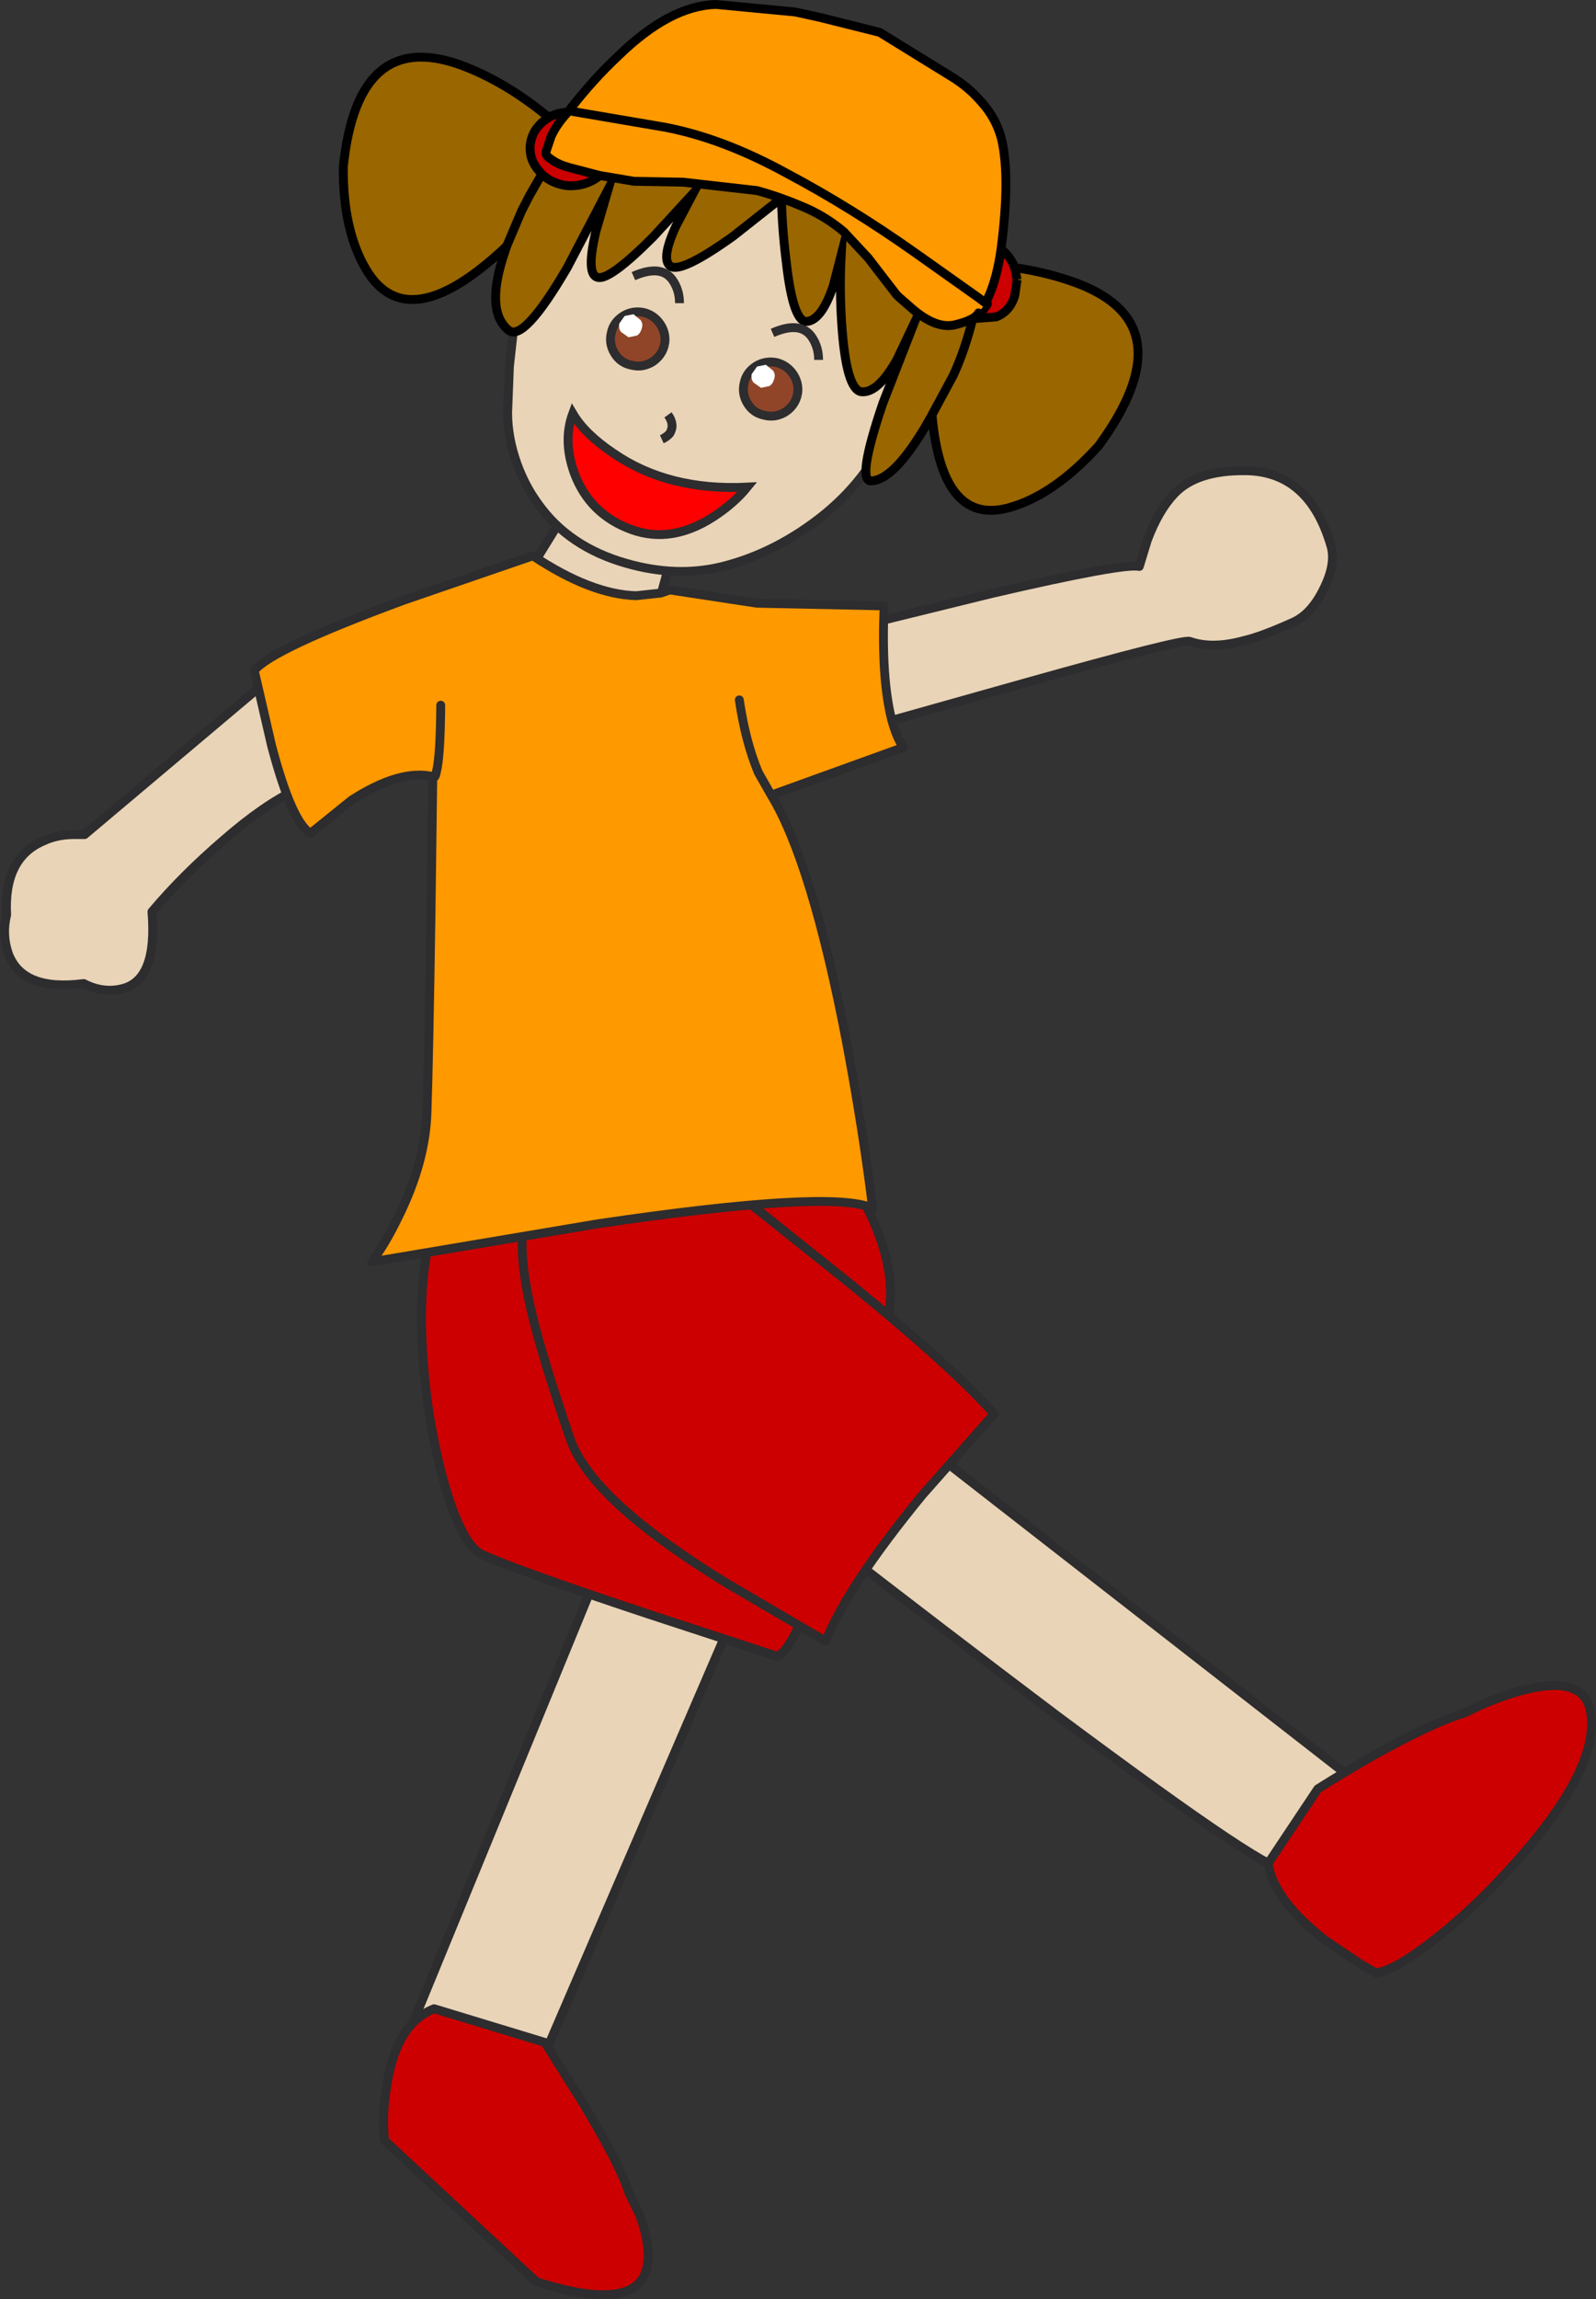 <?xml version="1.0" encoding="UTF-8" standalone="no"?>
<svg xmlns:xlink="http://www.w3.org/1999/xlink" height="259.35px" width="180.15px" xmlns="http://www.w3.org/2000/svg">
  <rect width="100%" height="100%" fill="#333333" stroke="none"/>
  <g transform="matrix(1, 0, 0, 1, 90.05, 129.65)">
    <path d="M-22.1 46.6 L-43.15 97.85 -28.45 101.8 -7.9 54.15 -22.1 46.6" fill="#e9d4b7" fill-rule="evenodd" stroke="none"/>
    <path d="M-22.1 46.6 L-43.15 97.85 -28.45 101.8 -7.9 54.15 -22.1 46.6" fill="none" stroke="#2d2c2e" stroke-linecap="round" stroke-linejoin="round" stroke-width="1.0"/>
    <path d="M-28.55 100.75 L-41.05 96.95 Q-45.25 98.6 -46.35 105.35 -46.95 108.75 -46.65 111.8 L-29.5 127.75 Q-17.2 131.65 -16.9 125.15 -16.8 123.05 -17.85 120.2 L-19.05 117.75 Q-20.05 114.55 -24.4 107.35 L-28.55 100.75" fill="#cc0000" fill-rule="evenodd" stroke="none"/>
    <path d="M-28.55 100.75 L-24.4 107.35 Q-20.05 114.55 -19.05 117.75 L-17.85 120.2 Q-16.8 123.05 -16.9 125.15 -17.2 131.65 -29.5 127.75 L-46.65 111.8 Q-46.95 108.75 -46.35 105.35 -45.25 98.6 -41.05 96.95 L-28.55 100.75" fill="none" stroke="#2d2c2e" stroke-linecap="round" stroke-linejoin="round" stroke-width="1.0"/>
    <path d="M-25.8 -2.95 L-18.4 -3.75 -14.15 -4.05 -14.0 -4.05 -12.15 -4.3 Q-8.85 -4.4 -3.35 -2.7 L3.4 -0.3 Q5.7 2.4 7.65 6.25 11.55 13.85 10.05 19.45 L5.6 37.5 Q0.5 55.85 -2.3 57.2 L-16.35 52.6 Q-31.3 47.65 -35.55 45.75 -37.45 44.95 -39.2 39.95 -40.85 35.1 -41.8 28.55 -43.85 12.5 -39.6 4.95 -36.25 -1.15 -25.8 -2.95" fill="#cc0000" fill-rule="evenodd" stroke="none"/>
    <path d="M-25.8 -2.95 L-18.4 -3.75 -14.15 -4.05 -14.0 -4.05 -12.15 -4.3 Q-8.85 -4.4 -3.35 -2.7 L3.4 -0.3 Q5.7 2.4 7.65 6.25 11.55 13.85 10.05 19.45 L5.6 37.5 Q0.5 55.85 -2.3 57.2 L-16.35 52.6 Q-31.3 47.65 -35.55 45.75 -37.45 44.95 -39.2 39.95 -40.85 35.1 -41.8 28.55 -43.85 12.5 -39.6 4.95 -36.25 -1.15 -25.8 -2.95" fill="none" stroke="#2d2c2e" stroke-linecap="round" stroke-linejoin="round" stroke-width="1.0"/>
    <path d="M-5.85 -81.15 L-6.1 -80.7 -6.75 -80.5 Q-7.1 -80.55 -7.65 -81.05 -8.15 -81.55 -8.1 -82.05 -8.0 -83.1 -6.9 -82.5 -5.85 -81.85 -5.85 -81.15" fill="#dbb98a" fill-rule="evenodd" stroke="none"/>
    <path d="M-31.45 -63.4 L-15.95 -60.7 -14.05 -67.65 -26.85 -70.85 -31.45 -63.4" fill="#e9d4b7" fill-rule="evenodd" stroke="none"/>
    <path d="M-31.45 -63.4 L-15.95 -60.7 -14.05 -67.65 -26.85 -70.85 -31.45 -63.4" fill="none" stroke="#2d2c2e" stroke-linecap="round" stroke-linejoin="round" stroke-width="1.0"/>
    <path d="M-32.1 -92.35 L-32.55 -88.3 -32.75 -83.1 Q-32.75 -80.3 -31.7 -77.35 -30.8 -74.85 -29.3 -72.8 -25.85 -67.95 -19.35 -66.1 -13.75 -64.5 -8.7 -65.7 -3.55 -66.95 1.1 -70.2 6.8 -74.15 9.7 -79.85 L15.75 -93.9 14.85 -95.7 Q13.6 -97.9 11.8 -99.95 6.1 -106.55 -2.75 -109.15 -11.65 -111.75 -21.1 -110.6 -25.8 -110.05 -28.75 -108.95 L-32.1 -92.35" fill="#e9d4b7" fill-rule="evenodd" stroke="none"/>
    <path d="M-32.1 -92.35 L-32.55 -88.3 -32.75 -83.1 Q-32.75 -80.3 -31.7 -77.35 -30.8 -74.85 -29.3 -72.8 -25.85 -67.95 -19.35 -66.1 -13.75 -64.5 -8.7 -65.7 -3.55 -66.95 1.1 -70.2 6.8 -74.15 9.7 -79.85 L15.75 -93.9 14.85 -95.7 Q13.6 -97.9 11.8 -99.95 6.1 -106.55 -2.75 -109.15 -11.65 -111.75 -21.1 -110.6 -25.8 -110.05 -28.75 -108.95 L-32.1 -92.35" fill="none" stroke="#2d2c2e" stroke-linecap="butt" stroke-linejoin="miter" stroke-miterlimit="1024" stroke-width="1.0"/>
    <path d="M-15.35 -80.1 Q-14.8 -80.35 -14.45 -80.75 -13.85 -81.75 -14.65 -82.85" fill="none" stroke="#2d2c2e" stroke-linecap="butt" stroke-linejoin="miter" stroke-miterlimit="1024" stroke-width="1.0"/>
    <path d="M-28.1 -116.4 Q-32.5 -120.05 -37.1 -121.95 -49.65 -127.15 -51.3 -110.8 -51.35 -103.7 -48.75 -99.3 -44.05 -91.3 -32.85 -101.9 L-33.05 -101.3 Q-35.35 -94.6 -32.65 -92.4 -30.95 -91.0 -26.0 -99.5 L-21.4 -108.3 -22.8 -103.5 Q-23.95 -98.6 -22.55 -98.35 -21.2 -98.05 -16.35 -102.9 L-11.8 -107.85 -13.75 -104.15 Q-15.5 -100.35 -14.35 -99.6 -13.1 -98.85 -7.3 -103.0 L-1.85 -107.3 Q-1.75 -103.65 -1.3 -100.1 -0.5 -93.0 1.15 -93.4 2.75 -93.7 4.0 -97.4 L4.9 -100.9 Q4.7 -97.1 4.95 -93.25 5.45 -85.55 7.25 -85.45 9.1 -85.35 11.2 -89.1 L13.05 -93.0 9.6 -84.15 Q6.6 -75.3 8.3 -75.4 10.8 -75.5 14.35 -81.45 L15.15 -82.85 Q16.3 -69.95 24.25 -72.5 29.1 -74.0 33.95 -79.35 43.9 -92.95 31.65 -97.65 28.35 -98.9 24.55 -99.45 L24.75 -98.1 24.5 -96.35 Q24.0 -94.55 22.4 -93.9 L19.8 -93.7 19.75 -93.7 19.2 -93.85 Q17.55 -94.65 16.75 -96.35 16.3 -97.35 16.3 -98.3 16.25 -99.15 16.5 -100.05 17.05 -101.8 18.6 -102.5 L20.55 -102.8 Q20.15 -106.8 18.3 -110.1 15.75 -114.4 9.65 -117.7 3.3 -121.1 -3.9 -121.75 -11.9 -122.45 -18.5 -119.35 -21.05 -118.15 -23.25 -116.4 L-22.05 -115.5 Q-20.8 -114.15 -20.95 -112.4 -21.15 -110.7 -22.6 -109.65 -24.05 -108.6 -26.0 -108.7 -27.7 -108.9 -28.9 -110.0 L-29.15 -110.3 Q-30.35 -111.6 -30.2 -113.3 -30.0 -115.0 -28.55 -116.1 L-28.1 -116.4 M-32.85 -101.9 L-31.2 -105.8 -30.25 -107.65 -28.9 -110.0 -30.25 -107.65 -31.2 -105.8 -32.85 -101.9 M15.15 -82.85 L17.55 -87.3 Q18.85 -90.1 19.75 -93.7 18.85 -90.1 17.55 -87.3 L15.15 -82.85" fill="#996600" fill-rule="evenodd" stroke="none"/>
    <path d="M24.75 -98.1 L24.55 -99.15 24.35 -99.8 Q23.5 -101.5 21.8 -102.25 L20.55 -102.5 18.6 -102.2 Q17.05 -101.5 16.5 -99.75 L16.3 -98.3 Q16.3 -97.35 16.75 -96.35 17.55 -94.65 19.2 -93.85 L19.75 -93.7 19.8 -93.7 22.4 -93.9 Q24.0 -94.55 24.5 -96.35 L24.75 -98.1 M-23.25 -116.4 Q-24.1 -116.9 -25.15 -116.95 -26.8 -117.15 -28.1 -116.4 L-28.55 -116.1 Q-30.0 -115.0 -30.2 -113.3 -30.35 -111.6 -29.15 -110.3 L-28.9 -110.0 Q-27.7 -108.9 -26.0 -108.7 -24.05 -108.6 -22.6 -109.65 -21.15 -110.7 -20.95 -112.4 -20.8 -114.15 -22.05 -115.5 L-23.25 -116.4" fill="#cc0000" fill-rule="evenodd" stroke="none"/>
    <path d="M24.75 -98.1 L24.55 -99.15 24.35 -99.8 Q23.5 -101.5 21.8 -102.25 L20.55 -102.5 18.6 -102.2 Q17.05 -101.5 16.5 -99.75 L16.3 -98.3 Q16.3 -97.35 16.75 -96.35 17.55 -94.65 19.2 -93.85 L19.75 -93.7 Q18.85 -90.1 17.55 -87.3 L15.15 -82.85 M19.75 -93.7 L19.8 -93.7 22.4 -93.9 Q24.0 -94.55 24.5 -96.35 L24.75 -98.1" fill="none" stroke="#000000" stroke-linecap="butt" stroke-linejoin="miter" stroke-miterlimit="1024" stroke-width="1.0"/>
    <path d="M-28.1 -116.4 Q-32.5 -120.05 -37.1 -121.95 -49.65 -127.15 -51.3 -110.8 -51.35 -103.7 -48.75 -99.3 -44.05 -91.3 -32.85 -101.9 M20.55 -102.8 Q20.15 -106.8 18.3 -110.1 15.75 -114.4 9.65 -117.7 3.3 -121.1 -3.9 -121.75 -11.9 -122.45 -18.5 -119.35 -21.05 -118.15 -23.25 -116.4" fill="none" stroke="#000000" stroke-linecap="butt" stroke-linejoin="miter" stroke-miterlimit="1024" stroke-width="1.0"/>
    <path d="M-32.85 -101.9 L-33.05 -101.3 Q-35.35 -94.6 -32.65 -92.4 -30.95 -91.0 -26.0 -99.5 L-21.4 -108.3 -22.8 -103.5 Q-23.95 -98.6 -22.55 -98.35 -21.2 -98.05 -16.35 -102.9 L-11.8 -107.85 -13.75 -104.15 Q-15.5 -100.35 -14.35 -99.6 -13.1 -98.85 -7.3 -103.0 L-1.85 -107.3 Q-1.75 -103.65 -1.3 -100.1 -0.5 -93.0 1.15 -93.4 2.75 -93.7 4.0 -97.4 L4.9 -100.9 Q4.7 -97.1 4.95 -93.25 5.45 -85.55 7.25 -85.45 9.1 -85.35 11.2 -89.1 L13.05 -93.0 9.6 -84.15 Q6.6 -75.3 8.3 -75.4 10.8 -75.5 14.35 -81.45 L15.15 -82.85 Q16.3 -69.95 24.25 -72.5 29.1 -74.0 33.95 -79.35 43.9 -92.95 31.65 -97.65 28.35 -98.9 24.55 -99.45" fill="none" stroke="#000000" stroke-linecap="round" stroke-linejoin="miter" stroke-miterlimit="1024" stroke-width="1.0"/>
    <path d="M-23.25 -116.4 Q-24.1 -116.9 -25.15 -116.95 -26.8 -117.15 -28.1 -116.4 L-28.55 -116.1 Q-30.0 -115.0 -30.2 -113.3 -30.35 -111.6 -29.15 -110.3 L-28.9 -110.0 -30.25 -107.65 -31.2 -105.8 -32.85 -101.9 M-28.9 -110.0 Q-27.7 -108.9 -26.0 -108.7 -24.05 -108.6 -22.6 -109.65 -21.15 -110.7 -20.95 -112.4 -20.8 -114.15 -22.05 -115.5 L-23.25 -116.4" fill="none" stroke="#000000" stroke-linecap="round" stroke-linejoin="miter" stroke-miterlimit="1024" stroke-width="1.0"/>
    <path d="M-13.35 -95.45 Q-13.35 -96.8 -14.0 -97.85 -15.25 -99.95 -18.55 -98.5" fill="none" stroke="#2d2c2e" stroke-linecap="butt" stroke-linejoin="miter" stroke-miterlimit="1024" stroke-width="1.0"/>
    <path d="M21.15 -95.4 L20.35 -94.3" fill="none" stroke="#000000" stroke-linecap="round" stroke-linejoin="round" stroke-width="1.5"/>
    <path d="M21.15 -95.5 L21.5 -96.1 Q22.5 -98.3 22.95 -101.6 23.95 -109.25 23.1 -113.5 22.55 -116.25 20.45 -118.45 19.3 -119.75 17.6 -120.85 L9.25 -126.0 2.45 -127.7 -0.3 -128.3 -9.25 -129.15 Q-14.45 -129.0 -20.25 -123.35 -23.1 -120.7 -25.85 -117.15 L-15.0 -115.3 Q-8.45 -114.05 -1.25 -110.1 6.0 -106.25 13.15 -101.2 L20.35 -96.1 21.15 -95.5 20.35 -96.1 13.15 -101.2 Q6.0 -106.25 -1.25 -110.1 -8.45 -114.05 -15.0 -115.3 L-25.85 -117.15 -25.95 -117.0 Q-27.25 -115.6 -27.85 -114.25 L-28.4 -112.6 Q-28.6 -112.15 -27.8 -111.65 -27.05 -111.1 -25.8 -110.75 L-22.35 -109.85 -18.5 -109.2 -12.95 -109.1 -4.6 -108.15 Q-1.85 -107.4 1.1 -106.1 3.3 -105.1 5.2 -103.5 L7.95 -100.55 10.45 -97.3 11.15 -96.4 11.4 -96.15 12.55 -95.15 Q15.45 -92.5 17.7 -93.0 20.0 -93.55 20.4 -94.35 L21.2 -95.45 21.15 -95.5" fill="#ff9900" fill-rule="evenodd" stroke="none"/>
    <path d="M-25.85 -117.15 Q-23.1 -120.7 -20.25 -123.35 -14.45 -129.0 -9.25 -129.15 L-0.3 -128.3 2.45 -127.7 9.25 -126.0 17.6 -120.85 Q19.3 -119.75 20.45 -118.45 22.55 -116.25 23.1 -113.5 23.95 -109.25 22.95 -101.6 22.5 -98.3 21.5 -96.1 L21.15 -95.5 20.35 -96.1 13.15 -101.2 Q6.0 -106.25 -1.25 -110.1 -8.45 -114.05 -15.0 -115.3 L-25.85 -117.15 -25.95 -117.0 Q-27.25 -115.6 -27.85 -114.25 L-28.4 -112.6 Q-28.6 -112.15 -27.8 -111.65 -27.05 -111.1 -25.8 -110.75 L-22.35 -109.85 -18.5 -109.2 -12.95 -109.1 -4.6 -108.15 Q-1.85 -107.4 1.1 -106.1 3.3 -105.1 5.2 -103.5 L7.95 -100.55 10.45 -97.3 11.15 -96.4 11.4 -96.15 12.55 -95.15 Q15.45 -92.5 17.7 -93.0 20.0 -93.55 20.4 -94.35" fill="none" stroke="#000000" stroke-linecap="round" stroke-linejoin="round" stroke-width="1.0"/>
    <path d="M2.35 -89.05 Q2.35 -90.4 1.7 -91.45 0.45 -93.55 -2.85 -92.1" fill="none" stroke="#2d2c2e" stroke-linecap="butt" stroke-linejoin="miter" stroke-miterlimit="1024" stroke-width="1.0"/>
    <path d="M-15.05 -90.75 Q-15.35 -89.5 -16.45 -88.8 -17.55 -88.15 -18.75 -88.45 -20.0 -88.7 -20.65 -89.75 -21.35 -90.85 -21.05 -92.1 -20.8 -93.3 -19.7 -94.0 -18.65 -94.65 -17.4 -94.4 -16.2 -94.1 -15.5 -93.05 -14.8 -91.95 -15.05 -90.75" fill="#914528" fill-rule="evenodd" stroke="none"/>
    <path d="M-15.05 -90.75 Q-15.35 -89.5 -16.45 -88.8 -17.55 -88.15 -18.75 -88.45 -20.0 -88.7 -20.65 -89.75 -21.35 -90.85 -21.05 -92.1 -20.8 -93.3 -19.7 -94.0 -18.65 -94.65 -17.4 -94.4 -16.2 -94.1 -15.5 -93.05 -14.8 -91.95 -15.05 -90.75" fill="none" stroke="#2d2c2e" stroke-linecap="butt" stroke-linejoin="miter" stroke-miterlimit="1024" stroke-width="1.0"/>
    <path d="M-17.75 -93.55 L-18.55 -94.2 -19.55 -94.0 -20.15 -93.15 Q-20.25 -92.6 -19.95 -92.2 L-19.1 -91.6 -18.15 -91.8 Q-17.75 -92.05 -17.6 -92.65 -17.45 -93.15 -17.75 -93.55" fill="#ffffff" fill-rule="evenodd" stroke="none"/>
    <path d="M-0.05 -85.1 Q-0.35 -83.85 -1.45 -83.15 -2.55 -82.5 -3.75 -82.8 -5.0 -83.05 -5.65 -84.1 -6.35 -85.2 -6.05 -86.45 -5.8 -87.65 -4.7 -88.35 -3.65 -89.0 -2.4 -88.75 -1.2 -88.45 -0.5 -87.4 0.2 -86.3 -0.05 -85.1" fill="#914528" fill-rule="evenodd" stroke="none"/>
    <path d="M-0.05 -85.1 Q-0.35 -83.85 -1.45 -83.15 -2.55 -82.5 -3.75 -82.8 -5.0 -83.05 -5.65 -84.1 -6.35 -85.2 -6.05 -86.45 -5.8 -87.65 -4.7 -88.35 -3.65 -89.0 -2.4 -88.75 -1.2 -88.45 -0.5 -87.4 0.2 -86.3 -0.05 -85.1" fill="none" stroke="#2d2c2e" stroke-linecap="butt" stroke-linejoin="miter" stroke-miterlimit="1024" stroke-width="1.0"/>
    <path d="M-2.8 -87.85 L-3.6 -88.5 -4.6 -88.3 -5.2 -87.45 Q-5.3 -86.9 -5.0 -86.5 L-4.15 -85.9 -3.2 -86.1 Q-2.8 -86.35 -2.65 -86.95 -2.5 -87.45 -2.8 -87.85" fill="#ffffff" fill-rule="evenodd" stroke="none"/>
    <path d="M-20.85 -78.55 Q-14.65 -74.25 -5.7 -74.7 -7.2 -72.85 -9.6 -71.3 -14.3 -68.3 -18.75 -69.9 -23.45 -71.6 -25.2 -76.2 -26.55 -79.9 -25.4 -83.0 -24.05 -80.7 -20.85 -78.55" fill="#ff0000" fill-rule="evenodd" stroke="none"/>
    <path d="M-20.85 -78.55 Q-14.65 -74.25 -5.7 -74.7 -7.2 -72.85 -9.6 -71.3 -14.3 -68.3 -18.75 -69.9 -23.45 -71.6 -25.2 -76.2 -26.55 -79.9 -25.4 -83.0 -24.05 -80.7 -20.85 -78.55" fill="none" stroke="#2d2c2e" stroke-linecap="butt" stroke-linejoin="miter" stroke-miterlimit="1024" stroke-width="1.0"/>
    <path d="M59.35 -63.2 Q60.75 -66.0 60.2 -68.0 57.75 -76.5 50.5 -76.55 45.0 -76.6 42.5 -73.95 40.7 -72.05 39.45 -68.7 L38.55 -65.75 Q36.75 -66.15 21.9 -62.7 L7.45 -59.15 5.85 -57.45 8.0 -47.65 25.6 -52.6 Q43.4 -57.6 44.25 -57.3 46.8 -56.4 50.4 -57.4 52.35 -57.85 55.9 -59.45 57.95 -60.35 59.35 -63.2" fill="#e9d4b7" fill-rule="evenodd" stroke="none"/>
    <path d="M59.35 -63.2 Q57.95 -60.35 55.9 -59.45 52.35 -57.85 50.4 -57.4 46.8 -56.4 44.25 -57.3 43.4 -57.6 25.6 -52.6 L8.0 -47.65 5.85 -57.45 7.45 -59.15 21.9 -62.7 Q36.75 -66.15 38.55 -65.75 L39.45 -68.7 Q40.7 -72.05 42.5 -73.95 45.0 -76.6 50.5 -76.55 57.75 -76.5 60.2 -68.0 60.75 -66.0 59.35 -63.2" fill="none" stroke="#2d2c2e" stroke-linecap="round" stroke-linejoin="round" stroke-width="1.0"/>
    <path d="M-57.95 -54.5 L-80.5 -35.5 -81.95 -35.5 Q-83.7 -35.45 -85.1 -34.8 -89.65 -32.9 -89.3 -26.45 -89.85 -24.2 -89.1 -22.05 -87.5 -17.8 -80.6 -18.7 -78.45 -17.6 -76.35 -18.1 -72.25 -19.0 -72.9 -26.8 -69.45 -30.9 -64.85 -34.85 -55.7 -42.85 -49.95 -41.85 L-57.95 -54.5" fill="#e9d4b7" fill-rule="evenodd" stroke="none"/>
    <path d="M-57.95 -54.5 L-80.5 -35.5 -81.95 -35.5 Q-83.7 -35.45 -85.1 -34.8 -89.65 -32.9 -89.3 -26.45 -89.85 -24.2 -89.1 -22.05 -87.5 -17.8 -80.6 -18.7 -78.45 -17.6 -76.35 -18.1 -72.25 -19.0 -72.9 -26.8 -69.45 -30.9 -64.85 -34.85 -55.7 -42.85 -49.95 -41.85 L-57.95 -54.5" fill="none" stroke="#2d2c2e" stroke-linecap="round" stroke-linejoin="round" stroke-width="1.0"/>
    <path d="M58.05 74.2 L61.55 70.2 13.4 32.7 3.45 44.15 Q16.35 54.15 29.15 63.8 54.85 82.95 54.75 80.85 54.55 78.65 58.05 74.2" fill="#e9d4b7" fill-rule="evenodd" stroke="none"/>
    <path d="M58.05 74.2 Q54.55 78.65 54.75 80.85 54.85 82.95 29.15 63.8 16.35 54.15 3.45 44.15 L13.4 32.7 61.55 70.2 58.05 74.2" fill="none" stroke="#2d2c2e" stroke-linecap="round" stroke-linejoin="round" stroke-width="1.0"/>
    <path d="M89.45 63.25 Q88.55 59.25 81.75 61.05 78.45 61.95 75.25 63.6 72.0 64.5 64.95 68.4 61.55 70.35 58.7 72.15 L53.1 80.55 Q53.65 84.6 59.5 89.2 L63.5 91.9 65.25 92.9 Q67.35 92.65 71.6 89.35 75.95 86.0 80.1 81.45 90.8 69.85 89.45 63.25" fill="#cc0000" fill-rule="evenodd" stroke="none"/>
    <path d="M89.45 63.25 Q90.8 69.85 80.1 81.45 75.95 86.0 71.6 89.35 67.35 92.65 65.25 92.9 L63.5 91.9 59.5 89.2 Q53.65 84.6 53.1 80.55 L58.7 72.15 Q61.55 70.35 64.95 68.4 72.0 64.5 75.25 63.6 78.45 61.95 81.75 61.05 88.55 59.25 89.45 63.25" fill="none" stroke="#2d2c2e" stroke-linecap="round" stroke-linejoin="round" stroke-width="1.0"/>
    <path d="M14.1 38.95 L22.15 29.85 Q17.55 24.65 6.15 15.35 L-4.3 7.0 Q-13.1 0.1 -22.5 2.5 -27.2 3.75 -30.1 6.4 -32.2 9.25 -30.0 18.6 -28.75 23.75 -25.7 32.65 -23.3 39.6 -8.1 48.9 L3.15 55.5 Q5.6 49.3 14.1 38.95" fill="#cc0000" fill-rule="evenodd" stroke="none"/>
    <path d="M14.1 38.95 Q5.6 49.3 3.15 55.5 L-8.1 48.9 Q-23.3 39.6 -25.7 32.65 -28.75 23.75 -30.0 18.6 -32.2 9.25 -30.1 6.4 -27.2 3.75 -22.5 2.5 -13.1 0.1 -4.3 7.0 L6.15 15.35 Q17.55 24.65 22.15 29.85 L14.1 38.95" fill="none" stroke="#2d2c2e" stroke-linecap="round" stroke-linejoin="round" stroke-width="1.0"/>
    <path d="M-14.45 -63.1 L-15.45 -62.75 -18.25 -62.45 Q-23.35 -62.6 -29.9 -66.95 L-44.45 -61.95 Q-59.4 -56.45 -61.35 -54.0 L-59.4 -45.55 Q-57.1 -36.85 -55.0 -35.65 L-50.35 -39.4 Q-44.9 -42.9 -41.2 -42.05 L-41.4 -26.6 Q-41.65 -10.05 -41.85 -4.3 -42.0 1.4 -45.1 7.65 -46.6 10.75 -48.1 12.7 L-22.55 8.4 Q3.9 4.5 8.45 6.65 7.4 -2.0 5.5 -12.1 1.6 -32.4 -3.0 -39.95 L11.95 -45.35 Q11.25 -46.15 10.6 -48.45 9.4 -53.2 9.75 -61.3 L-4.6 -61.6 -14.45 -63.1 M-40.3 -50.1 Q-40.35 -44.2 -40.8 -42.55 -40.95 -41.75 -41.2 -42.05 -40.95 -41.75 -40.8 -42.55 -40.35 -44.2 -40.3 -50.1 M-6.6 -50.7 Q-5.9 -45.95 -4.45 -42.5 L-3.0 -39.95 -4.45 -42.5 Q-5.9 -45.95 -6.6 -50.7" fill="#ff9900" fill-rule="evenodd" stroke="none"/>
    <path d="M-14.45 -63.1 L-15.45 -62.75 -18.25 -62.45 Q-23.35 -62.6 -29.9 -66.95 L-44.45 -61.95 Q-59.4 -56.45 -61.35 -54.0 L-59.4 -45.55 Q-57.1 -36.85 -55.0 -35.65 L-50.35 -39.4 Q-44.9 -42.9 -41.2 -42.05 L-41.4 -26.6 Q-41.65 -10.05 -41.85 -4.3 -42.0 1.4 -45.1 7.65 -46.6 10.75 -48.1 12.7 L-22.55 8.4 Q3.9 4.5 8.45 6.65 7.4 -2.0 5.5 -12.1 1.6 -32.4 -3.0 -39.95 L11.95 -45.35 Q11.25 -46.15 10.6 -48.45 9.4 -53.2 9.75 -61.3 L-4.6 -61.6 -14.45 -63.1 M-3.0 -39.95 L-4.45 -42.5 Q-5.9 -45.95 -6.6 -50.7 M-41.2 -42.05 Q-40.95 -41.75 -40.8 -42.55 -40.35 -44.2 -40.3 -50.1" fill="none" stroke="#2d2c2e" stroke-linecap="round" stroke-linejoin="round" stroke-width="1.0"/>
  </g>
</svg>
